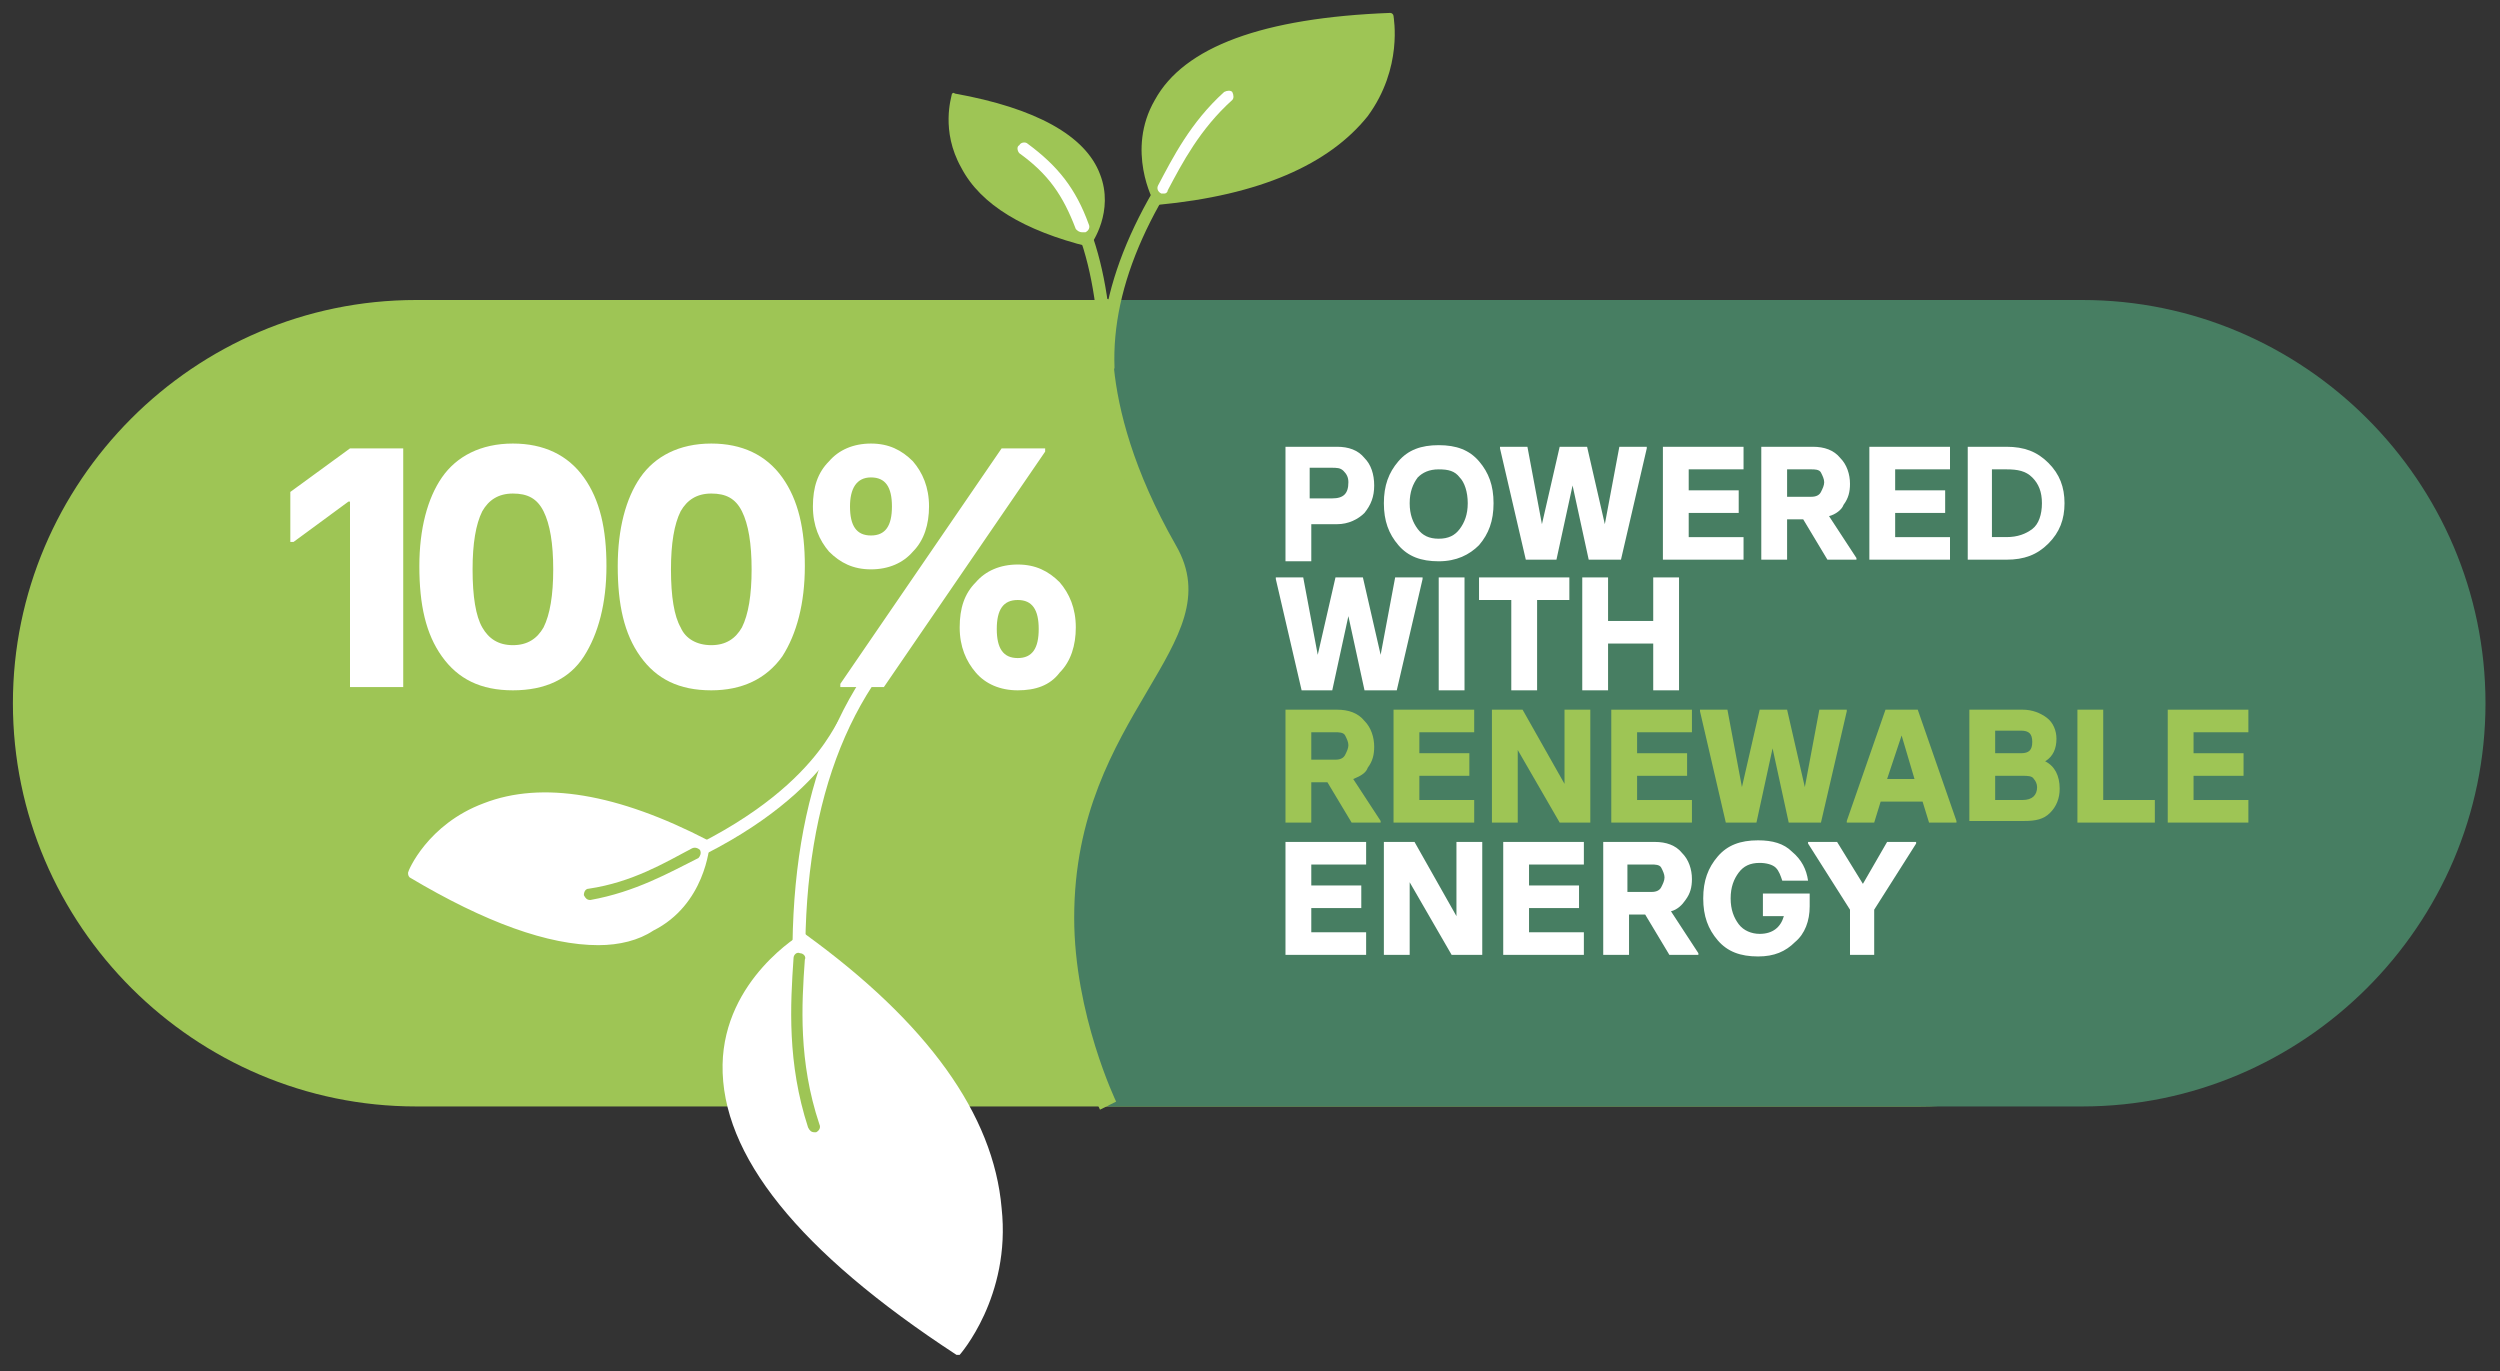 <?xml version="1.0" encoding="utf-8"?>
<!-- Generator: Adobe Illustrator 26.1.0, SVG Export Plug-In . SVG Version: 6.00 Build 0)  -->
<svg version="1.1" id="Layer_1" xmlns="http://www.w3.org/2000/svg" xmlns:xlink="http://www.w3.org/1999/xlink" x="0px" y="0px"
	 viewBox="0 0 155 85" style="enable-background:new 0 0 155 85;" xml:space="preserve">
<rect x="0" y="0" width="155" height="85" fill="#333333" stroke="none"/>
<style type="text/css">
	.st0{fill:#9EC555;}
	.st1{fill:#477E62;}
	.st2{fill:#FFFFFF;}
	.st3{fill:none;stroke:#FFFFFF;stroke-width:0.75;stroke-miterlimit:10;}
	.st4{fill:none;}
</style>
<path class="st0" d="M119,68.6H25.8c-13.7,0-25-11.2-25-25v0c0-13.7,11.2-25,25-25H119c13.7,0,25,11.2,25,25v0
	C144,57.4,132.8,68.6,119,68.6z"/>
<path class="st1" d="M129.1,68.6H68.7c0,0-2.6-5.5-2.6-11.7c0-12.7,9.7-17,6.4-22.8c-5.5-9.7-3.8-15.5-3.8-15.5h60.4
	c13.7,0,25,11.2,25,25v0C154.1,57.4,142.8,68.6,129.1,68.6z"/>
<g>
	<path class="st0" d="M68.2,68.8c-0.1-0.2-2.7-5.7-2.7-11.9c0-6.6,2.6-11,4.7-14.5c1.9-3.2,3.3-5.5,1.8-8.1
		c-5.6-9.7-3.9-15.6-3.8-15.9l1,0.3c0,0.1-1.6,5.8,3.7,15.1c1.8,3.1,0.2,5.7-1.8,9.1c-2,3.4-4.5,7.6-4.5,14c0,6,2.6,11.4,2.6,11.4
		L68.2,68.8z"/>
</g>
<g>
	<path class="st2" d="M21.7,42.6V31.1h-0.1l-3.4,2.5H18v-3.1l3.7-2.7H25v14.8H21.7z"/>
	<path class="st2" d="M31.8,42.8c-2,0-3.4-0.7-4.4-2.1c-1-1.4-1.4-3.2-1.4-5.6c0-2.3,0.5-4.2,1.4-5.5s2.4-2.1,4.4-2.1
		c1.9,0,3.4,0.7,4.4,2.1s1.4,3.2,1.4,5.5c0,2.3-0.5,4.2-1.4,5.6C35.3,42.1,33.8,42.8,31.8,42.8z M31.8,40c0.9,0,1.5-0.4,1.9-1.1
		c0.4-0.8,0.6-2,0.6-3.6c0-1.6-0.2-2.8-0.6-3.6c-0.4-0.8-1-1.1-1.9-1.1s-1.5,0.4-1.9,1.1c-0.4,0.8-0.6,2-0.6,3.6
		c0,1.7,0.2,2.9,0.6,3.6C30.3,39.6,30.9,40,31.8,40z"/>
	<path class="st2" d="M44.1,42.8c-2,0-3.4-0.7-4.4-2.1c-1-1.4-1.4-3.2-1.4-5.6c0-2.3,0.5-4.2,1.4-5.5s2.4-2.1,4.4-2.1
		c1.9,0,3.4,0.7,4.4,2.1s1.4,3.2,1.4,5.5c0,2.3-0.5,4.2-1.4,5.6C47.5,42.1,46,42.8,44.1,42.8z M44.1,40c0.9,0,1.5-0.4,1.9-1.1
		c0.4-0.8,0.6-2,0.6-3.6c0-1.6-0.2-2.8-0.6-3.6c-0.4-0.8-1-1.1-1.9-1.1s-1.5,0.4-1.9,1.1c-0.4,0.8-0.6,2-0.6,3.6
		c0,1.7,0.2,2.9,0.6,3.6C42.5,39.6,43.2,40,44.1,40z"/>
	<path class="st2" d="M54,35.3c-1.1,0-1.9-0.4-2.6-1.1c-0.6-0.7-1-1.6-1-2.8c0-1.2,0.3-2.1,1-2.8c0.6-0.7,1.5-1.1,2.6-1.1
		c1.1,0,1.9,0.4,2.6,1.1c0.6,0.7,1,1.6,1,2.8c0,1.1-0.3,2.1-1,2.8C56,34.9,55.1,35.3,54,35.3z M52.1,42.6v-0.2l10-14.6h2.7v0.2
		l-10,14.6H52.1z M52.7,31.4c0,1.2,0.4,1.8,1.3,1.8s1.3-0.6,1.3-1.8c0-1.2-0.4-1.8-1.3-1.8S52.7,30.3,52.7,31.4z M63.1,42.8
		c-1.1,0-2-0.4-2.6-1.1c-0.6-0.7-1-1.6-1-2.8c0-1.2,0.3-2.1,1-2.8c0.6-0.7,1.5-1.1,2.6-1.1c1.1,0,1.9,0.4,2.6,1.1
		c0.6,0.7,1,1.6,1,2.8c0,1.1-0.3,2.1-1,2.8C65.1,42.5,64.2,42.8,63.1,42.8z M61.8,39c0,1.2,0.4,1.8,1.3,1.8s1.3-0.6,1.3-1.8
		c0-1.2-0.4-1.8-1.3-1.8S61.8,37.8,61.8,39z"/>
</g>
<g>
	<g>
		<path class="st0" d="M83.9,48.3l1.7,2.6V51h-1.8l-1.5-2.5h-1V51h-1.6v-7h3.2c0.7,0,1.3,0.2,1.7,0.7c0.4,0.4,0.6,1,0.6,1.6
			c0,0.5-0.1,0.9-0.4,1.3C84.7,47.9,84.4,48.1,83.9,48.3z M81.3,45.4v1.7h1.5c0.3,0,0.5-0.1,0.6-0.3c0.1-0.2,0.2-0.4,0.2-0.6
			c0-0.2-0.1-0.4-0.2-0.6c-0.1-0.2-0.4-0.2-0.6-0.2H81.3z"/>
		<path class="st0" d="M86.4,51v-7h5v1.4H88v1.3h3.1v1.4H88v1.5h3.4V51H86.4z"/>
		<path class="st0" d="M92.5,51v-7h1.9l2.6,4.6h0V44h1.6v7h-1.9l-2.6-4.5h0V51H92.5z"/>
		<path class="st0" d="M99.9,51v-7h5v1.4h-3.4v1.3h3.1v1.4h-3.1v1.5h3.4V51H99.9z"/>
		<path class="st0" d="M107,51l-1.6-6.9V44h1.7l0.9,4.8h0l1.1-4.8h1.7l1.1,4.8h0l0.9-4.8h1.7v0.1l-1.6,6.9h-2l-1-4.6h0l-1,4.6H107z"
			/>
		<path class="st0" d="M118.9,44l2.4,6.9V51h-1.7l-0.4-1.3h-2.6l-0.4,1.3h-1.7v-0.1l2.4-6.9H118.9z M117,48.3h1.7l-0.8-2.7h0
			L117,48.3z"/>
		<path class="st0" d="M122.1,51v-7h3.3c0.6,0,1.1,0.2,1.5,0.5c0.4,0.3,0.6,0.8,0.6,1.3c0,0.6-0.2,1.1-0.7,1.4v0
			c0.6,0.3,0.9,0.9,0.9,1.7c0,0.6-0.2,1.1-0.6,1.5c-0.4,0.4-0.9,0.5-1.6,0.5H122.1z M123.7,46.7h1.6c0.5,0,0.7-0.2,0.7-0.7
			s-0.2-0.7-0.7-0.7h-1.6V46.7z M123.7,49.6h1.7c0.6,0,0.9-0.3,0.9-0.8c0-0.2-0.1-0.4-0.2-0.5c-0.1-0.2-0.4-0.2-0.7-0.2h-1.7V49.6z"
			/>
		<path class="st0" d="M128.8,51v-7h1.6v5.6h3.2V51H128.8z"/>
		<path class="st0" d="M134.4,51v-7h5v1.4h-3.4v1.3h3.1v1.4h-3.1v1.5h3.4V51H134.4z"/>
	</g>
	<g>
		<path class="st2" d="M79.7,59.2v-7h5v1.4h-3.4v1.3h3.1v1.4h-3.1v1.5h3.4v1.4H79.7z"/>
		<path class="st2" d="M85.8,59.2v-7h1.9l2.6,4.6h0v-4.6h1.6v7H90l-2.6-4.5h0v4.5H85.8z"/>
		<path class="st2" d="M93.2,59.2v-7h5v1.4h-3.4v1.3h3.1v1.4h-3.1v1.5h3.4v1.4H93.2z"/>
		<path class="st2" d="M103.6,56.5l1.7,2.6v0.1h-1.8l-1.5-2.5h-1v2.5h-1.6v-7h3.2c0.7,0,1.3,0.2,1.7,0.7c0.4,0.4,0.6,1,0.6,1.6
			c0,0.5-0.1,0.9-0.4,1.3C104.3,56.1,104,56.4,103.6,56.5z M100.9,53.6v1.7h1.5c0.3,0,0.5-0.1,0.6-0.3c0.1-0.2,0.2-0.4,0.2-0.6
			c0-0.2-0.1-0.4-0.2-0.6c-0.1-0.2-0.4-0.2-0.6-0.2H100.9z"/>
		<path class="st2" d="M109,59.3c-1.1,0-1.9-0.3-2.5-1c-0.6-0.7-0.9-1.5-0.9-2.6c0-1.1,0.3-1.9,0.9-2.6c0.6-0.7,1.4-1,2.5-1
			c0.9,0,1.6,0.2,2.1,0.7c0.6,0.5,0.9,1.1,1,1.8h-1.6c-0.1-0.3-0.2-0.6-0.4-0.8c-0.2-0.2-0.6-0.3-1-0.3c-0.6,0-1,0.2-1.3,0.6
			c-0.3,0.4-0.5,0.9-0.5,1.6c0,0.7,0.2,1.2,0.5,1.6c0.3,0.4,0.8,0.6,1.3,0.6c0.8,0,1.3-0.4,1.5-1.1h-1.3v-1.4h2.9v0.8
			c0,0.9-0.3,1.7-0.9,2.2C110.7,59,110,59.3,109,59.3z"/>
		<path class="st2" d="M114.7,59.2v-2.8l-2.6-4.1v-0.1h1.8l1.6,2.6h0l1.5-2.6h1.8v0.1l-2.6,4.1v2.8H114.7z"/>
	</g>
	<g>
		<path class="st2" d="M79.7,34.7v-7h3.2c0.7,0,1.3,0.2,1.7,0.7c0.4,0.4,0.6,1,0.6,1.7c0,0.7-0.2,1.2-0.6,1.7
			c-0.4,0.4-1,0.7-1.7,0.7h-1.6v2.3H79.7z M81.3,30.9h1.3c0.7,0,1-0.3,1-1c0-0.3-0.1-0.5-0.3-0.7c-0.2-0.2-0.4-0.2-0.8-0.2h-1.3
			V30.9z"/>
		<path class="st2" d="M89.2,34.8c-1.1,0-1.9-0.3-2.5-1c-0.6-0.7-0.9-1.5-0.9-2.6c0-1.1,0.3-1.9,0.9-2.6c0.6-0.7,1.4-1,2.5-1
			c1.1,0,1.9,0.3,2.5,1c0.6,0.7,0.9,1.5,0.9,2.6c0,1.1-0.3,1.9-0.9,2.6C91.1,34.4,90.3,34.8,89.2,34.8z M89.2,33.4
			c0.6,0,1-0.2,1.3-0.6c0.3-0.4,0.5-0.9,0.5-1.6c0-0.7-0.2-1.3-0.5-1.6c-0.3-0.4-0.7-0.5-1.3-0.5c-0.6,0-1,0.2-1.3,0.5
			c-0.3,0.4-0.5,0.9-0.5,1.6c0,0.7,0.2,1.2,0.5,1.6C88.2,33.2,88.6,33.4,89.2,33.4z"/>
		<path class="st2" d="M94.6,34.7L93,27.8v-0.1h1.7l0.9,4.8h0l1.1-4.8h1.7l1.1,4.8h0l0.9-4.8h1.7v0.1l-1.6,6.9h-2l-1-4.6h0l-1,4.6
			H94.6z"/>
		<path class="st2" d="M103.1,34.7v-7h5v1.4h-3.4v1.3h3.1v1.4h-3.1v1.5h3.4v1.4H103.1z"/>
		<path class="st2" d="M113.4,32l1.7,2.6v0.1h-1.8l-1.5-2.5h-1v2.5h-1.6v-7h3.2c0.7,0,1.3,0.2,1.7,0.7c0.4,0.4,0.6,1,0.6,1.6
			c0,0.5-0.1,0.9-0.4,1.3C114.2,31.6,113.8,31.9,113.4,32z M110.8,29.1v1.7h1.5c0.3,0,0.5-0.1,0.6-0.3c0.1-0.2,0.2-0.4,0.2-0.6
			c0-0.2-0.1-0.4-0.2-0.6c-0.1-0.2-0.4-0.2-0.6-0.2H110.8z"/>
		<path class="st2" d="M115.9,34.7v-7h5v1.4h-3.4v1.3h3.1v1.4h-3.1v1.5h3.4v1.4H115.9z"/>
		<path class="st2" d="M122,34.7v-7h2.4c1.1,0,1.9,0.3,2.6,1c0.7,0.7,1,1.5,1,2.5c0,1-0.3,1.8-1,2.5c-0.7,0.7-1.5,1-2.6,1H122z
			 M123.5,33.3h0.9c0.7,0,1.2-0.2,1.6-0.5c0.4-0.3,0.6-0.9,0.6-1.6c0-0.7-0.2-1.2-0.6-1.6s-0.9-0.5-1.6-0.5h-0.9V33.3z"/>
	</g>
	<g>
		<path class="st2" d="M80.7,42.8l-1.6-6.9v-0.1h1.7l0.9,4.8h0l1.1-4.8h1.7l1.1,4.8h0l0.9-4.8h1.7v0.1l-1.6,6.9h-2l-1-4.6h0l-1,4.6
			H80.7z"/>
		<path class="st2" d="M89.2,42.8v-7h1.6v7H89.2z"/>
		<path class="st2" d="M93.7,42.8v-5.6h-2v-1.4h5.6v1.4h-2v5.6H93.7z"/>
		<path class="st2" d="M102.5,35.8h1.6v7h-1.6v-2.9h-2.8v2.9h-1.6v-7h1.6v2.7h2.8V35.8z"/>
	</g>
</g>
<g>
	<g>
		<g>
			<path class="st0" d="M68.6,23.5c-0.2,0-0.4-0.2-0.4-0.4c-0.1-6.8-1.7-11.3-5-13.7C63.1,9.4,63,9.1,63.2,9
				c0.1-0.2,0.4-0.2,0.5-0.1c3.5,2.5,5.2,7.2,5.3,14.3C69,23.4,68.8,23.5,68.6,23.5C68.6,23.5,68.6,23.5,68.6,23.5z"/>
		</g>
		<g>
			<path class="st0" d="M67.5,15.1c0,0,4.7-6.6-8.3-9C59.2,6,57,12.5,67.5,15.1z"/>
			<path class="st0" d="M67.5,15.3C67.5,15.3,67.5,15.3,67.5,15.3c-4-1-6.7-2.6-7.9-4.9C58.3,8.1,59,6,59,5.9c0-0.1,0.1-0.2,0.2-0.1
				c5,0.9,8.1,2.6,9,5c0.9,2.3-0.5,4.3-0.6,4.4C67.6,15.2,67.6,15.3,67.5,15.3z M59.3,6.3c-0.1,0.5-0.4,2.2,0.6,3.9
				c1.2,2.1,3.7,3.7,7.5,4.6c0.3-0.5,1.1-2.1,0.4-3.9C67,8.8,64.1,7.2,59.3,6.3z"/>
		</g>
		<g>
			<path class="st2" d="M67.1,14.4c-0.2,0-0.3-0.1-0.4-0.2c-0.8-2.1-1.7-3.4-3.5-4.7C63.1,9.4,63,9.1,63.2,9
				c0.1-0.2,0.4-0.2,0.5-0.1c1.9,1.4,3,2.8,3.8,5c0.1,0.2,0,0.4-0.2,0.5C67.2,14.4,67.1,14.4,67.1,14.4z"/>
		</g>
	</g>
	<g>
		<g>
			<path class="st0" d="M69,23.3l-0.7-0.1c0-0.1,0-0.2,0-0.4c-0.2-5.2,2.4-11,7.7-17.2l0.6,0.5c-5.2,6-7.7,11.6-7.5,16.7
				C69,23.1,69,23.2,69,23.3z"/>
		</g>
		<g>
			<path class="st0" d="M71.8,12.5c0,0-5.9-10.7,14.3-11.5C86.1,1,88.1,10.9,71.8,12.5z"/>
			<path class="st0" d="M71.8,12.7c-0.1,0-0.2,0-0.2-0.1c-0.1-0.1-1.8-3.3,0-6.4c1.8-3.3,6.7-5.1,14.6-5.4c0.1,0,0.2,0.1,0.2,0.2
				c0,0.1,0.6,3.2-1.6,6.2C82.4,10.2,78.1,12.1,71.8,12.7C71.8,12.7,71.8,12.7,71.8,12.7z M85.9,1.2c-7.5,0.3-12.3,2.1-14,5.1
				c-1.4,2.6-0.3,5.3,0,5.9c6.1-0.6,10.2-2.4,12.4-5.4C86.2,4.4,86,1.9,85.9,1.2z"/>
		</g>
		<g>
			<path class="st2" d="M72.2,12c-0.1,0-0.1,0-0.2,0c-0.2-0.1-0.3-0.3-0.2-0.5c0.9-1.7,2-3.9,4.1-5.8c0.2-0.1,0.4-0.1,0.5,0
				c0.1,0.2,0.1,0.4,0,0.5c-2,1.8-3.1,3.9-4,5.6C72.4,11.9,72.3,12,72.2,12z"/>
		</g>
	</g>
</g>
<g>
	<g>
		<path class="st3" d="M52.3,44.9c-0.5,0.7-2.9,6.6-15.8,10.5"/>
		<g>
			<path class="st2" d="M43.8,52.3c0,0-0.9,12.2-18.3,1.9C25.5,54.2,29.2,44.8,43.8,52.3z"/>
			<path class="st2" d="M37.1,58.6c-3.1,0-7-1.4-11.7-4.2c-0.1-0.1-0.1-0.2-0.1-0.3c0-0.1,1.2-3,4.7-4.3c3.6-1.4,8.3-0.6,13.9,2.3
				c0.1,0,0.1,0.1,0.1,0.2c0,0.2-0.3,3.8-3.5,5.4C39.6,58.3,38.4,58.6,37.1,58.6z M25.8,54.1c6.5,3.8,11.4,4.9,14.6,3.3
				c2.6-1.4,3.1-4.3,3.2-4.9c-5.4-2.8-9.9-3.5-13.4-2.2C27.3,51.3,26.1,53.5,25.8,54.1z"/>
		</g>
		<g>
			<path class="st0" d="M36.6,55.8c-0.2,0-0.3-0.1-0.4-0.3c0-0.2,0.1-0.4,0.3-0.4c2.7-0.4,4.7-1.6,6.4-2.5c0.2-0.1,0.4,0,0.5,0.1
				c0.1,0.2,0,0.4-0.1,0.5C41.5,54.1,39.4,55.3,36.6,55.8C36.6,55.8,36.6,55.8,36.6,55.8z"/>
		</g>
	</g>
</g>
<g>
	<g>
		<g>
			<path class="st2" d="M50.1,69.9c-2-11.9-0.9-21.3,3.3-27.8c0.1-0.2,0.2-0.4,0.3-0.5l0.7,0.3c-0.1,0.1-0.2,0.3-0.3,0.6
				c-4.1,6.3-5.2,15.5-3.2,27.2L50.1,69.9z"/>
		</g>
		<g>
			<path class="st2" d="M49.8,58.1c0,0-15.7,9.2,9.6,25.7C59.4,83.8,69.6,72.6,49.8,58.1z"/>
			<path class="st2" d="M59.4,84c0,0-0.1,0-0.1,0c-9.8-6.4-14.6-12.4-14.5-18c0.1-5.3,4.9-8.1,4.9-8.1c0.1,0,0.2,0,0.2,0
				c7.6,5.5,11.7,11.2,12.2,17c0.6,5.5-2.6,9.1-2.6,9.1C59.5,84,59.4,84,59.4,84z M49.8,58.4c-0.7,0.5-4.5,3.1-4.6,7.7
				c-0.1,5.4,4.6,11.2,14.1,17.5c0.6-0.7,2.9-3.9,2.4-8.6C61.2,69.4,57.1,63.8,49.8,58.4z"/>
		</g>
		<g>
			<path class="st0" d="M50.5,70.2c-0.2,0-0.3-0.1-0.4-0.3c-1.3-4-1.1-7.6-0.9-10.5c0-0.2,0.2-0.4,0.4-0.3c0.2,0,0.4,0.2,0.3,0.4
				c-0.2,2.8-0.4,6.3,0.9,10.2c0.1,0.2,0,0.4-0.2,0.5C50.6,70.2,50.5,70.2,50.5,70.2z"/>
		</g>
	</g>
</g>
<g>
	<path class="st4" d="M49.5,47.4"/>
</g>
<g>
	<path class="st4" d="M53.8,40.9"/>
</g>
</svg>
